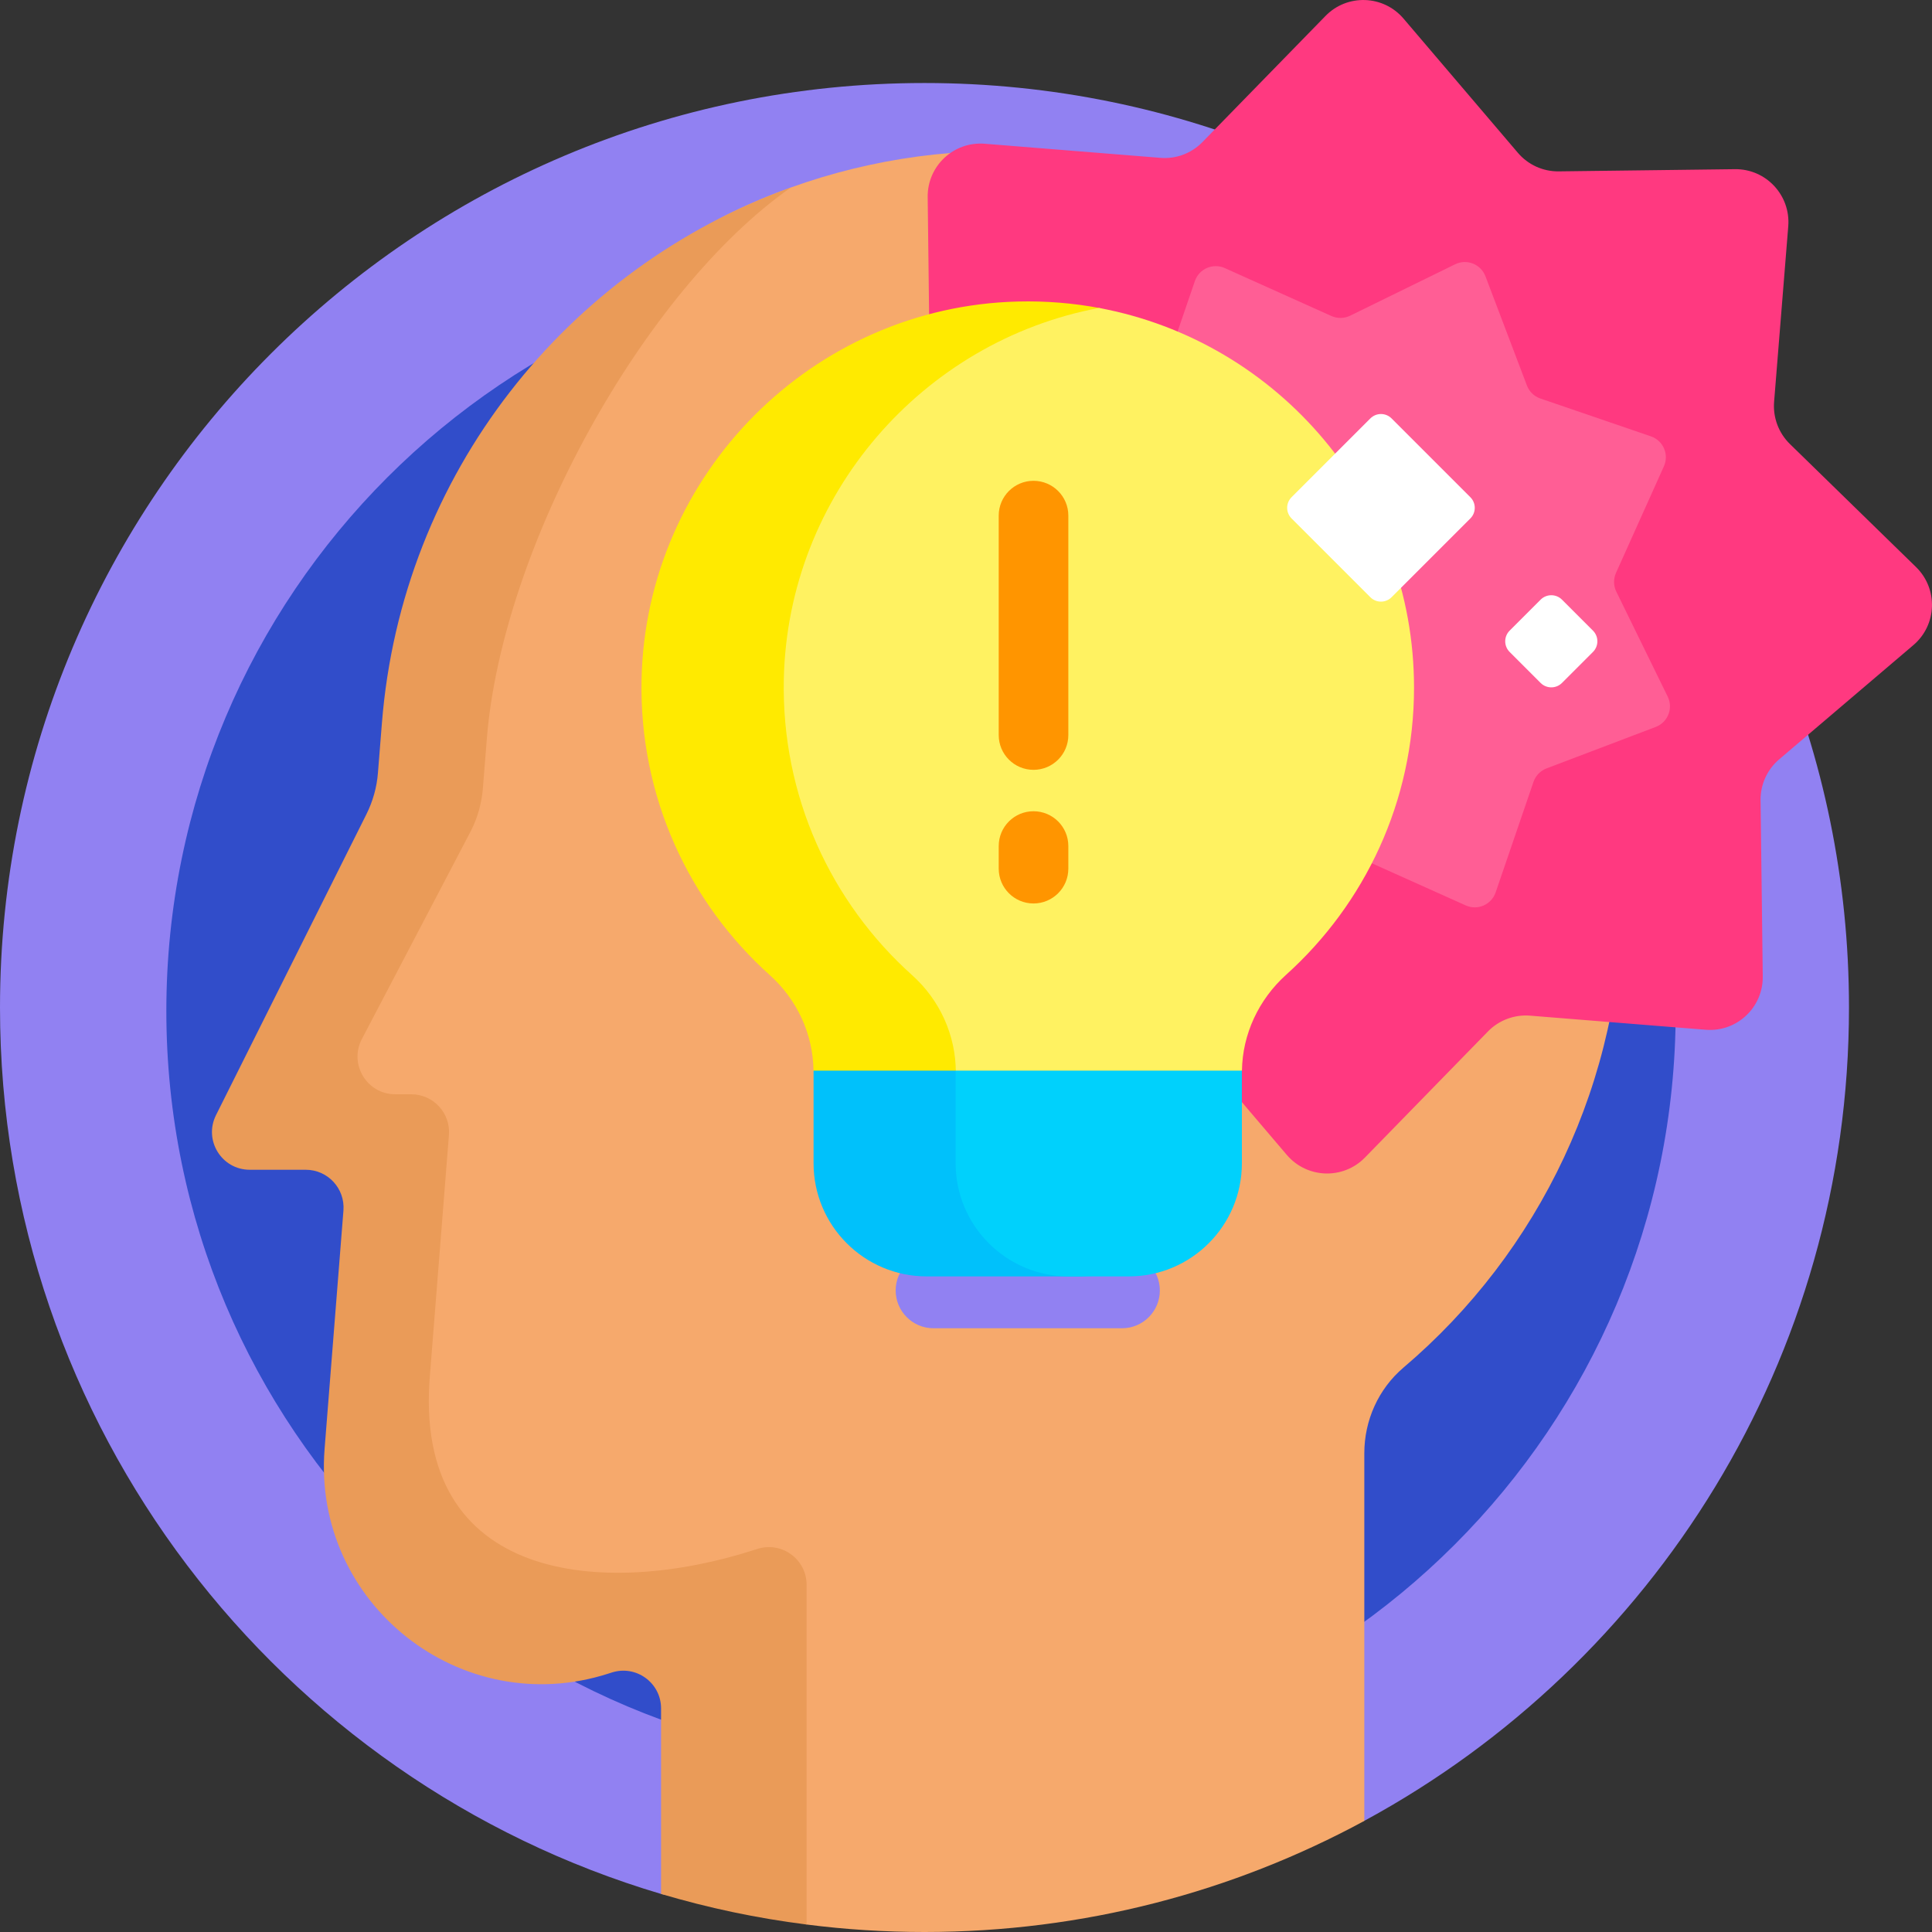 <svg width="30" height="30" viewBox="0 0 30 30" fill="none" xmlns="http://www.w3.org/2000/svg">
<rect x="0" y="0" width="30" height="30" fill="#333333" stroke="none"/>
<g id="critical-thinking_12698097 1" clip-path="url(#clip0_3343_521)">
<g id="Group">
<path id="Vector" d="M28.711 15.645C28.711 21.095 25.673 25.836 21.198 28.267C20.944 28.405 20.685 27.435 20.422 27.558C18.579 28.419 16.523 28.899 14.355 28.899C13.61 28.899 12.878 28.842 12.163 28.733C11.515 28.634 10.881 29.592 10.265 29.409C4.33 27.648 0 22.152 0 15.645C0 7.716 6.427 1.289 14.355 1.289C22.284 1.289 28.711 7.716 28.711 15.645Z" fill="#9181F2"/>
<path id="Vector_2" d="M14.302 27.417C20.774 27.417 26.02 22.171 26.02 15.698C26.02 9.226 20.774 3.98 14.302 3.98C7.83 3.98 2.583 9.226 2.583 15.698C2.583 22.171 7.83 27.417 14.302 27.417Z" fill="#314DCA"/>
<path id="Vector_3" d="M25.195 11.991C25.195 6.663 20.876 2.344 15.548 2.344C14.143 2.344 12.803 2.645 11.594 3.189C8.471 4.594 6.727 7.855 6.442 11.472L6.381 12.237C6.363 12.462 6.302 12.682 6.201 12.885L3.889 16.921C3.694 17.31 3.977 17.769 4.413 17.769H5.284C5.625 17.769 5.895 18.06 5.868 18.401L5.575 22.105C5.386 24.506 7.614 26.059 9.906 25.32L9.953 25.305C10.332 25.183 10.719 25.465 10.719 25.862V27.654C11.257 27.813 11.354 28.608 11.916 28.705C12.118 28.739 12.321 29.858 12.526 29.884C13.125 29.961 13.736 30 14.356 30C16.828 30 19.154 29.375 21.185 28.275V22.566C21.185 22.055 21.404 21.567 21.793 21.236C23.906 19.442 25.195 16.776 25.195 13.882V11.991Z" fill="#F6A96C"/>
<path id="Vector_4" d="M12.525 29.884V24.61C12.525 24.212 12.138 23.93 11.759 24.052L11.712 24.067C9.42 24.807 6.387 24.609 6.678 21.328L6.971 17.624C6.998 17.284 6.728 16.992 6.387 16.992H6.138C5.702 16.992 5.419 16.534 5.614 16.144L7.318 12.891C7.419 12.688 7.48 12.468 7.498 12.243L7.559 11.478C7.793 8.502 9.993 4.513 12.28 2.912C8.806 4.163 6.236 7.355 5.93 11.232L5.869 11.997C5.852 12.223 5.79 12.443 5.689 12.645L3.354 17.316C3.159 17.706 3.442 18.164 3.878 18.164H4.748C5.09 18.164 5.359 18.455 5.333 18.796L5.04 22.5C4.851 24.901 7.159 26.726 9.452 25.986L9.499 25.971C9.878 25.849 10.265 26.131 10.265 26.528V29.409C10.996 29.626 11.751 29.786 12.525 29.884Z" fill="#EA9B58"/>
<path id="Vector_5" d="M27.338 12.426L27.372 15.162C27.378 15.645 26.968 16.029 26.486 15.99L23.758 15.771C23.515 15.752 23.276 15.841 23.105 16.016L21.194 17.975C20.857 18.32 20.296 18.301 19.982 17.934L18.208 15.85C18.05 15.664 17.818 15.558 17.574 15.561L14.837 15.595C14.354 15.601 13.971 15.19 14.009 14.709L14.228 11.981C14.248 11.738 14.158 11.498 13.984 11.328L12.025 9.417C11.679 9.08 11.698 8.518 12.066 8.205L14.15 6.431C14.336 6.273 14.441 6.04 14.438 5.796L14.405 3.06C14.399 2.577 14.809 2.193 15.291 2.232L18.019 2.451C18.262 2.471 18.501 2.381 18.672 2.206L20.583 0.247C20.92 -0.098 21.481 -0.079 21.794 0.289L23.569 2.372C23.727 2.558 23.959 2.664 24.203 2.661L26.94 2.627C27.423 2.621 27.806 3.032 27.768 3.513L27.548 6.241C27.529 6.484 27.619 6.724 27.793 6.894L29.752 8.805C30.098 9.143 30.079 9.704 29.711 10.017L27.627 11.791C27.441 11.949 27.335 12.182 27.338 12.426Z" fill="#FF3980"/>
<path id="Vector_6" d="M25.098 9.187L25.896 10.817C25.985 10.998 25.899 11.216 25.71 11.288L24.014 11.932C23.919 11.968 23.845 12.045 23.812 12.141L23.224 13.858C23.158 14.049 22.943 14.142 22.759 14.059L21.104 13.316C21.011 13.274 20.904 13.275 20.813 13.32L19.183 14.118C19.002 14.207 18.784 14.121 18.712 13.932L18.068 12.236C18.032 12.141 17.955 12.067 17.859 12.034L16.142 11.446C15.951 11.38 15.858 11.165 15.941 10.981L16.685 9.326C16.727 9.233 16.725 9.127 16.68 9.035L15.882 7.405C15.793 7.224 15.879 7.006 16.068 6.935L17.764 6.29C17.859 6.254 17.933 6.177 17.966 6.081L18.554 4.364C18.62 4.173 18.835 4.08 19.019 4.163L20.674 4.907C20.767 4.948 20.874 4.947 20.965 4.902L22.595 4.104C22.776 4.015 22.994 4.101 23.066 4.29L23.71 5.986C23.746 6.081 23.823 6.156 23.919 6.188L25.636 6.776C25.827 6.842 25.92 7.057 25.837 7.241L25.093 8.896C25.052 8.989 25.053 9.096 25.098 9.187Z" fill="#FF5E95"/>
<path id="Vector_7" d="M17.424 20.625H14.494C14.171 20.625 13.908 20.362 13.908 20.038C13.908 19.715 14.171 19.453 14.494 19.453H17.424C17.747 19.453 18.01 19.715 18.01 20.038C18.01 20.362 17.747 20.625 17.424 20.625Z" fill="#9181F2"/>
<path id="Vector_8" d="M15.355 16.677V16.652C15.355 16.073 15.104 15.526 14.674 15.14C13.421 14.014 12.645 12.369 12.685 10.543C12.744 7.853 14.599 5.587 17.088 4.896C17.146 4.88 17.143 4.796 17.084 4.785C16.671 4.707 16.243 4.671 15.805 4.682C12.62 4.761 10.03 7.361 9.962 10.547C9.923 12.373 10.701 14.019 11.956 15.144C12.378 15.523 12.625 16.059 12.632 16.625C12.632 16.634 12.676 16.643 12.676 16.652V16.677C12.676 17 12.895 17.262 13.218 17.262H15.941C15.618 17.262 15.355 17 15.355 16.677Z" fill="#FFEA00"/>
<path id="Vector_9" d="M19.222 16.677V16.652C19.222 16.643 19.285 16.634 19.285 16.625C19.293 16.055 19.547 15.518 19.971 15.136C21.19 14.038 21.957 12.447 21.957 10.678C21.957 7.743 19.85 5.301 17.066 4.782C14.333 5.294 12.234 7.679 12.171 10.543C12.132 12.371 12.909 14.018 14.165 15.144C14.594 15.529 14.842 16.076 14.842 16.652V16.677C14.842 17 15.104 17.262 15.428 17.262H18.699C19.023 17.262 19.222 17 19.222 16.677Z" fill="#FFF261"/>
<path id="Vector_10" d="M15.206 18.062V16.839H14.966L14.84 16.625H12.633V18.062C12.633 19.033 13.42 19.82 14.391 19.82H16.964C15.993 19.82 15.206 19.033 15.206 18.062Z" fill="#00C1FB"/>
<path id="Vector_11" d="M17.527 19.82H16.597C15.626 19.82 14.839 19.033 14.839 18.062V16.625H19.284V18.062C19.284 19.033 18.497 19.82 17.527 19.82Z" fill="#00D1FC"/>
<path id="Vector_12" d="M16.048 14.029C15.75 14.029 15.508 13.787 15.508 13.488V13.137C15.508 12.839 15.75 12.597 16.048 12.597C16.347 12.597 16.589 12.839 16.589 13.137V13.488C16.589 13.787 16.347 14.029 16.048 14.029Z" fill="#FF9500"/>
<path id="Vector_13" d="M16.048 11.954C15.75 11.954 15.508 11.712 15.508 11.414V8.006C15.508 7.708 15.75 7.466 16.048 7.466C16.347 7.466 16.589 7.708 16.589 8.006V11.414C16.589 11.712 16.347 11.954 16.048 11.954Z" fill="#FF9500"/>
<g id="Group_2">
<path id="Vector_14" d="M21.278 9.273L20.056 8.051C19.964 7.96 19.964 7.811 20.056 7.72L21.278 6.498C21.369 6.406 21.518 6.406 21.609 6.498L22.831 7.72C22.923 7.811 22.923 7.96 22.831 8.051L21.609 9.273C21.518 9.365 21.369 9.365 21.278 9.273Z" fill="white"/>
<path id="Vector_15" d="M23.923 10.605L23.442 10.124C23.35 10.032 23.35 9.884 23.442 9.792L23.923 9.311C24.014 9.22 24.163 9.22 24.254 9.311L24.735 9.792C24.827 9.884 24.827 10.032 24.735 10.124L24.254 10.605C24.163 10.696 24.014 10.696 23.923 10.605Z" fill="white"/>
</g>
</g>
</g>
<defs>
<clipPath id="clip0_3343_521">
<rect width="30" height="30" fill="white"/>
</clipPath>
</defs>
</svg>
